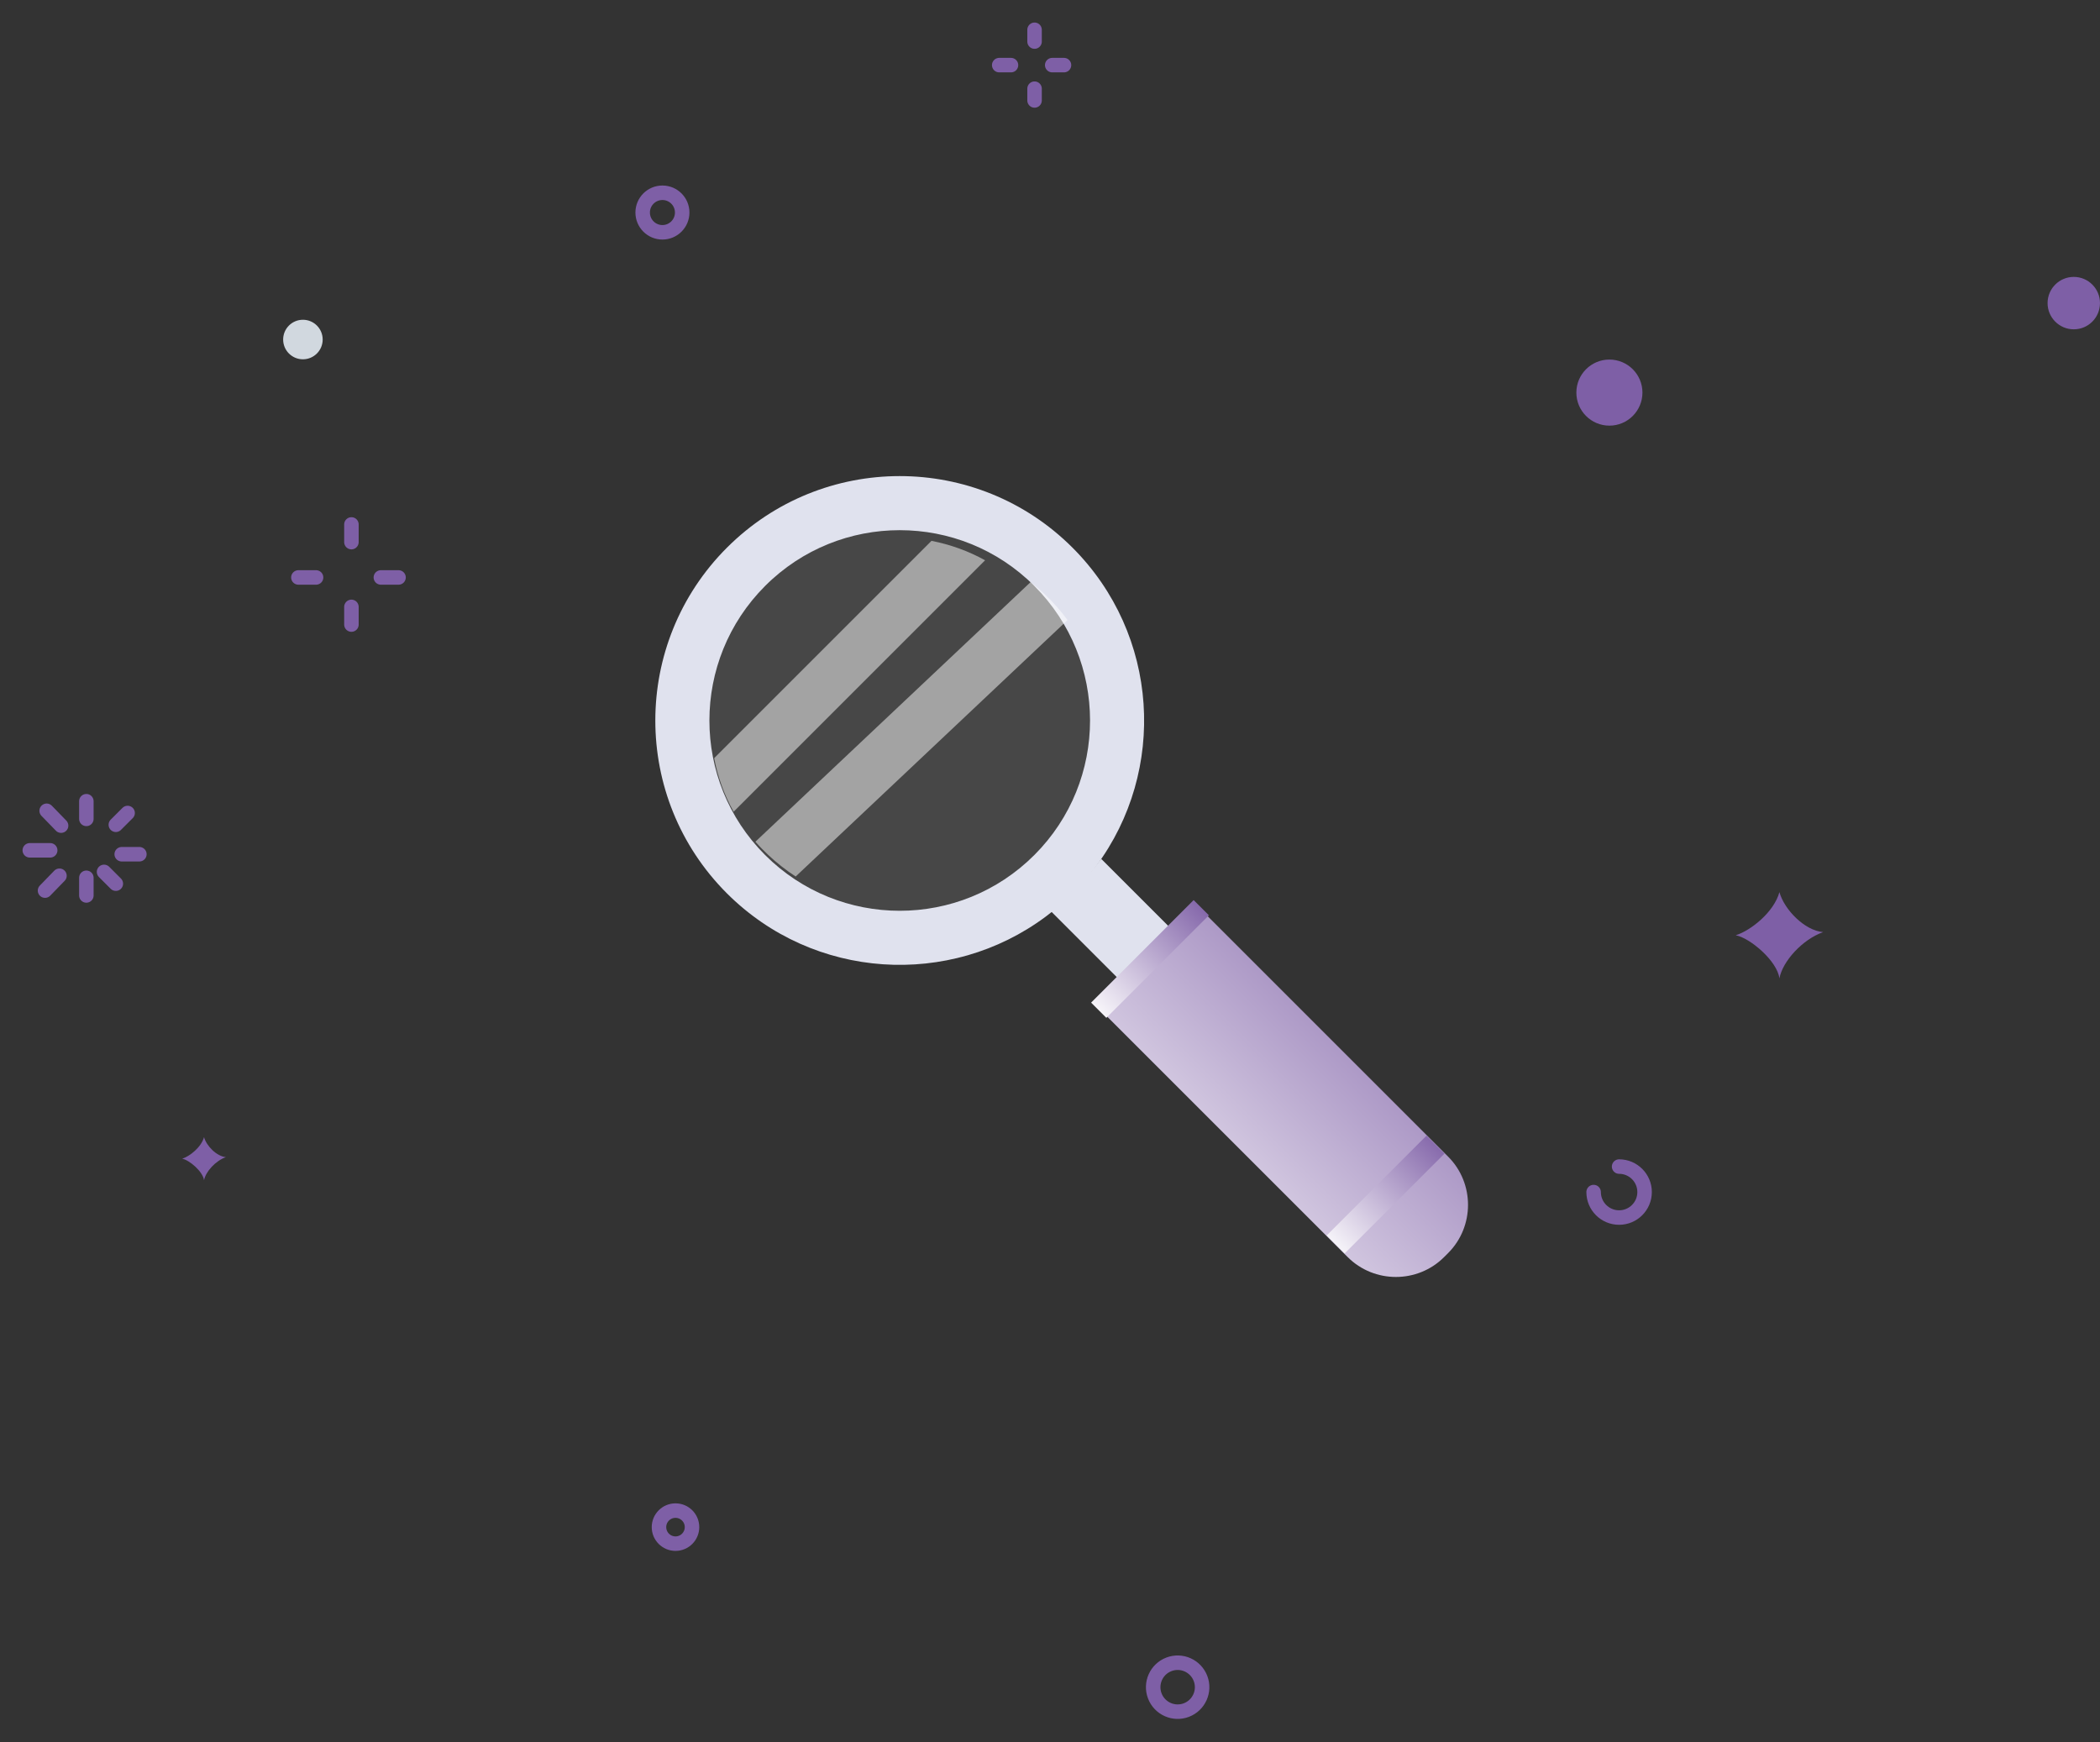 <svg width="423" height="351" viewBox="0 0 423 351" fill="none" xmlns="http://www.w3.org/2000/svg">
<rect x="0" y="0" width="423" height="351" fill="#333333" stroke="none"/>
<g id="No Results">
<g id="circle">
<path id="Stroke 1" d="M17.396 161.403V164.962" stroke="#7E5FA6" stroke-width="2.921" stroke-linecap="round"/>
<g id="Group 8">
<path id="Stroke 2" d="M9.398 163.33L12.306 166.323" stroke="#7E5FA6" stroke-width="2.921" stroke-linecap="round"/>
<path id="Stroke 4" d="M6 171.295H10.112" stroke="#7E5FA6" stroke-width="2.921" stroke-linecap="round"/>
<path id="Stroke 6" d="M9.07 179.411L11.978 176.417" stroke="#7E5FA6" stroke-width="2.921" stroke-linecap="round"/>
</g>
<path id="Stroke 9" d="M17.396 180.385V176.826" stroke="#7E5FA6" stroke-width="2.921" stroke-linecap="round"/>
<path id="Stroke 10" d="M23.331 178.012L20.959 175.64" stroke="#7E5FA6" stroke-width="2.921" stroke-linecap="round"/>
<path id="Stroke 11" d="M28.075 172.081H24.516" stroke="#7E5FA6" stroke-width="2.921" stroke-linecap="round"/>
<path id="Stroke 12" d="M25.705 163.776L23.332 166.148" stroke="#7E5FA6" stroke-width="2.921" stroke-linecap="round"/>
<path id="Stroke 13" d="M208.389 6V8.373" stroke="#7E5FA6" stroke-width="2.921" stroke-linecap="round"/>
<path id="Stroke 15" d="M201.27 13.118H203.642" stroke="#7E5FA6" stroke-width="2.921" stroke-linecap="round"/>
<path id="Stroke 16" d="M208.389 20.236V17.864" stroke="#7E5FA6" stroke-width="2.921" stroke-linecap="round"/>
<path id="Stroke 17" d="M214.318 13.118H211.945" stroke="#7E5FA6" stroke-width="2.921" stroke-linecap="round"/>
<path id="Stroke 18" d="M70.787 105.647V109.206" stroke="#7E5FA6" stroke-width="2.921" stroke-linecap="round"/>
<path id="Stroke 19" d="M60.105 116.325H63.664" stroke="#7E5FA6" stroke-width="2.921" stroke-linecap="round"/>
<path id="Stroke 20" d="M70.787 125.816V122.257" stroke="#7E5FA6" stroke-width="2.921" stroke-linecap="round"/>
<path id="Stroke 21" d="M80.276 116.325H76.717" stroke="#7E5FA6" stroke-width="2.921" stroke-linecap="round"/>
<g id="Group 42">
<path id="Stroke 22" d="M326.134 235.001C328.969 235.001 331.268 237.301 331.268 240.137C331.268 242.973 328.969 245.272 326.134 245.272C323.299 245.272 321 242.973 321 240.137" stroke="#7E5FA6" stroke-width="2.921" stroke-linecap="round"/>
<path id="Fill 26" fill-rule="evenodd" clip-rule="evenodd" d="M349.623 188.407C352.672 187.456 357.344 183.728 358.426 179.716C359.407 183.262 363.519 187.456 367.229 187.773C363.053 189.252 359.06 193.645 358.426 197.096C357.995 193.578 352.472 188.919 349.623 188.407Z" fill="#7E5FA6"/>
<path id="Fill 28" fill-rule="evenodd" clip-rule="evenodd" d="M36.697 233.418C38.222 232.943 40.557 231.079 41.098 229.074C41.589 230.846 43.644 232.943 45.499 233.102C43.412 233.841 41.416 236.038 41.098 237.763C40.883 236.004 38.121 233.674 36.697 233.418Z" fill="#7E5FA6"/>
<path id="Fill 30" fill-rule="evenodd" clip-rule="evenodd" d="M64.997 68.397C64.997 70.597 63.215 72.379 61.016 72.379C58.817 72.379 57.035 70.597 57.035 68.397C57.035 66.198 58.817 64.415 61.016 64.415C63.215 64.415 64.997 66.198 64.997 68.397Z" fill="#D1D8DF"/>
<path id="Fill 32" fill-rule="evenodd" clip-rule="evenodd" d="M330.834 79.088C330.834 82.764 327.854 85.744 324.18 85.744C320.504 85.744 317.525 82.764 317.525 79.088C317.525 75.412 320.504 72.433 324.18 72.433C327.854 72.433 330.834 75.412 330.834 79.088Z" fill="#7E5FA6"/>
<path id="Fill 34" fill-rule="evenodd" clip-rule="evenodd" d="M422.997 61.06C422.997 63.977 420.634 66.34 417.72 66.34C414.804 66.34 412.441 63.977 412.441 61.06C412.441 58.144 414.804 55.781 417.72 55.781C420.634 55.781 422.997 58.144 422.997 61.06Z" fill="#7E5FA6"/>
<path id="Stroke 36" fill-rule="evenodd" clip-rule="evenodd" d="M139.392 307.634C139.392 309.473 137.903 310.963 136.065 310.963C134.228 310.963 132.738 309.473 132.738 307.634C132.738 305.796 134.228 304.306 136.065 304.306C137.903 304.306 139.392 305.796 139.392 307.634Z" stroke="#7E5FA6" stroke-width="2.921" stroke-linecap="round"/>
<path id="Stroke 38" fill-rule="evenodd" clip-rule="evenodd" d="M137.413 42.815C137.413 45.014 135.631 46.797 133.432 46.797C131.234 46.797 129.451 45.014 129.451 42.815C129.451 40.615 131.234 38.832 133.432 38.832C135.631 38.832 137.413 40.615 137.413 42.815Z" stroke="#7E5FA6" stroke-width="2.921" stroke-linecap="round"/>
<path id="Stroke 40" fill-rule="evenodd" clip-rule="evenodd" d="M238.966 344.488C236.422 345.456 233.575 344.177 232.607 341.634C231.639 339.089 232.916 336.24 235.461 335.273C238.004 334.305 240.851 335.583 241.819 338.127C242.787 340.672 241.509 343.52 238.966 344.488Z" stroke="#7E5FA6" stroke-width="2.921" stroke-linecap="round"/>
</g>
</g>
<g id="search">
<g id="search_2">
<path id="Fill 21" fill-rule="evenodd" clip-rule="evenodd" d="M212.372 175.076C197.975 189.471 175.686 191.095 159.504 179.981C157.436 178.535 155.468 176.911 153.632 175.076C152.687 174.134 151.797 173.162 150.957 172.139C149.279 170.096 147.808 167.916 146.604 165.665C144.482 161.861 143.038 157.826 142.251 153.654C139.709 140.572 143.509 126.491 153.632 116.373C163.779 106.225 177.862 102.449 190.947 104.967C195.116 105.778 199.155 107.221 202.959 109.319C205.214 110.551 207.364 112.021 209.411 113.699C210.431 114.535 211.403 115.428 212.345 116.373C214.184 118.208 215.832 120.173 217.251 122.244C228.37 138.42 226.743 160.708 212.372 175.076Z" fill="white" fill-opacity="0.1"/>
<path id="Fill 23" fill-rule="evenodd" clip-rule="evenodd" d="M208.347 172.24C193.369 187.221 169.094 187.219 154.113 172.24C139.151 157.278 139.151 133.001 154.133 118.022C169.094 103.061 193.369 103.061 208.33 118.022C223.309 133.001 223.309 157.278 208.347 172.24ZM216.035 110.327C196.808 91.1 165.652 91.1 146.426 110.327C127.202 129.55 127.186 160.726 146.409 179.952C163.908 197.445 191.334 199.022 210.625 184.66C212.509 183.255 214.323 181.68 216.054 179.952C217.782 178.221 219.357 176.407 220.759 174.522C235.122 155.229 233.53 127.822 216.035 110.327Z" fill="#E0E2EE"/>
<path id="Fill 25" fill-rule="evenodd" clip-rule="evenodd" d="M291.694 252.425L290.887 253.233C285.547 258.575 276.802 258.575 271.46 253.233L222.152 203.925L242.387 183.691L291.694 232.998C297.037 238.341 297.037 247.083 291.694 252.425Z" fill="url(#paint0_linear_5039_155185)"/>
<path id="Fill 27" fill-rule="evenodd" clip-rule="evenodd" d="M221.812 173.013L236.382 187.584L226.038 197.925L211.471 183.354C213.393 181.921 215.242 180.314 217.011 178.551C218.774 176.787 220.381 174.936 221.812 173.013Z" fill="#E0E2EE"/>
<path id="Fill 29" fill-rule="evenodd" clip-rule="evenodd" d="M290.96 232.391L270.854 252.494L267.234 248.872L287.338 228.769L290.96 232.391Z" fill="url(#paint1_linear_5039_155185)"/>
<path id="Fill 31" fill-rule="evenodd" clip-rule="evenodd" d="M243.505 184.386L222.848 205.043L219.779 201.975L240.436 181.318L243.505 184.386Z" fill="url(#paint2_linear_5039_155185)"/>
<path id="Fill 33" fill-rule="evenodd" clip-rule="evenodd" d="M198.428 112.866L147.77 163.521C145.862 160.102 144.565 156.474 143.859 152.724L187.63 108.953C191.378 109.685 195.009 110.98 198.428 112.866Z" fill="white" fill-opacity="0.5"/>
<path id="Fill 35" fill-rule="evenodd" clip-rule="evenodd" d="M215.035 124.907L160.268 176.571C158.306 175.28 156.44 173.827 154.699 172.185C153.803 171.339 152.955 170.472 152.162 169.556L207.596 117.257C208.567 118.008 209.489 118.808 210.382 119.653C212.123 121.296 213.689 123.054 215.035 124.907Z" fill="white" fill-opacity="0.5"/>
</g>
</g>
</g>
<defs>
<linearGradient id="paint0_linear_5039_155185" x1="258.927" y1="146.916" x2="185.378" y2="220.465" gradientUnits="userSpaceOnUse">
<stop stop-color="#7E5FA6"/>
<stop offset="1" stop-color="white"/>
</linearGradient>
<linearGradient id="paint1_linear_5039_155185" x1="279.097" y1="216.906" x2="255.372" y2="240.631" gradientUnits="userSpaceOnUse">
<stop stop-color="#7E5FA6"/>
<stop offset="1" stop-color="white"/>
</linearGradient>
<linearGradient id="paint2_linear_5039_155185" x1="231.642" y1="169.455" x2="207.917" y2="193.181" gradientUnits="userSpaceOnUse">
<stop stop-color="#7E5FA6"/>
<stop offset="1" stop-color="white"/>
</linearGradient>
</defs>
</svg>
